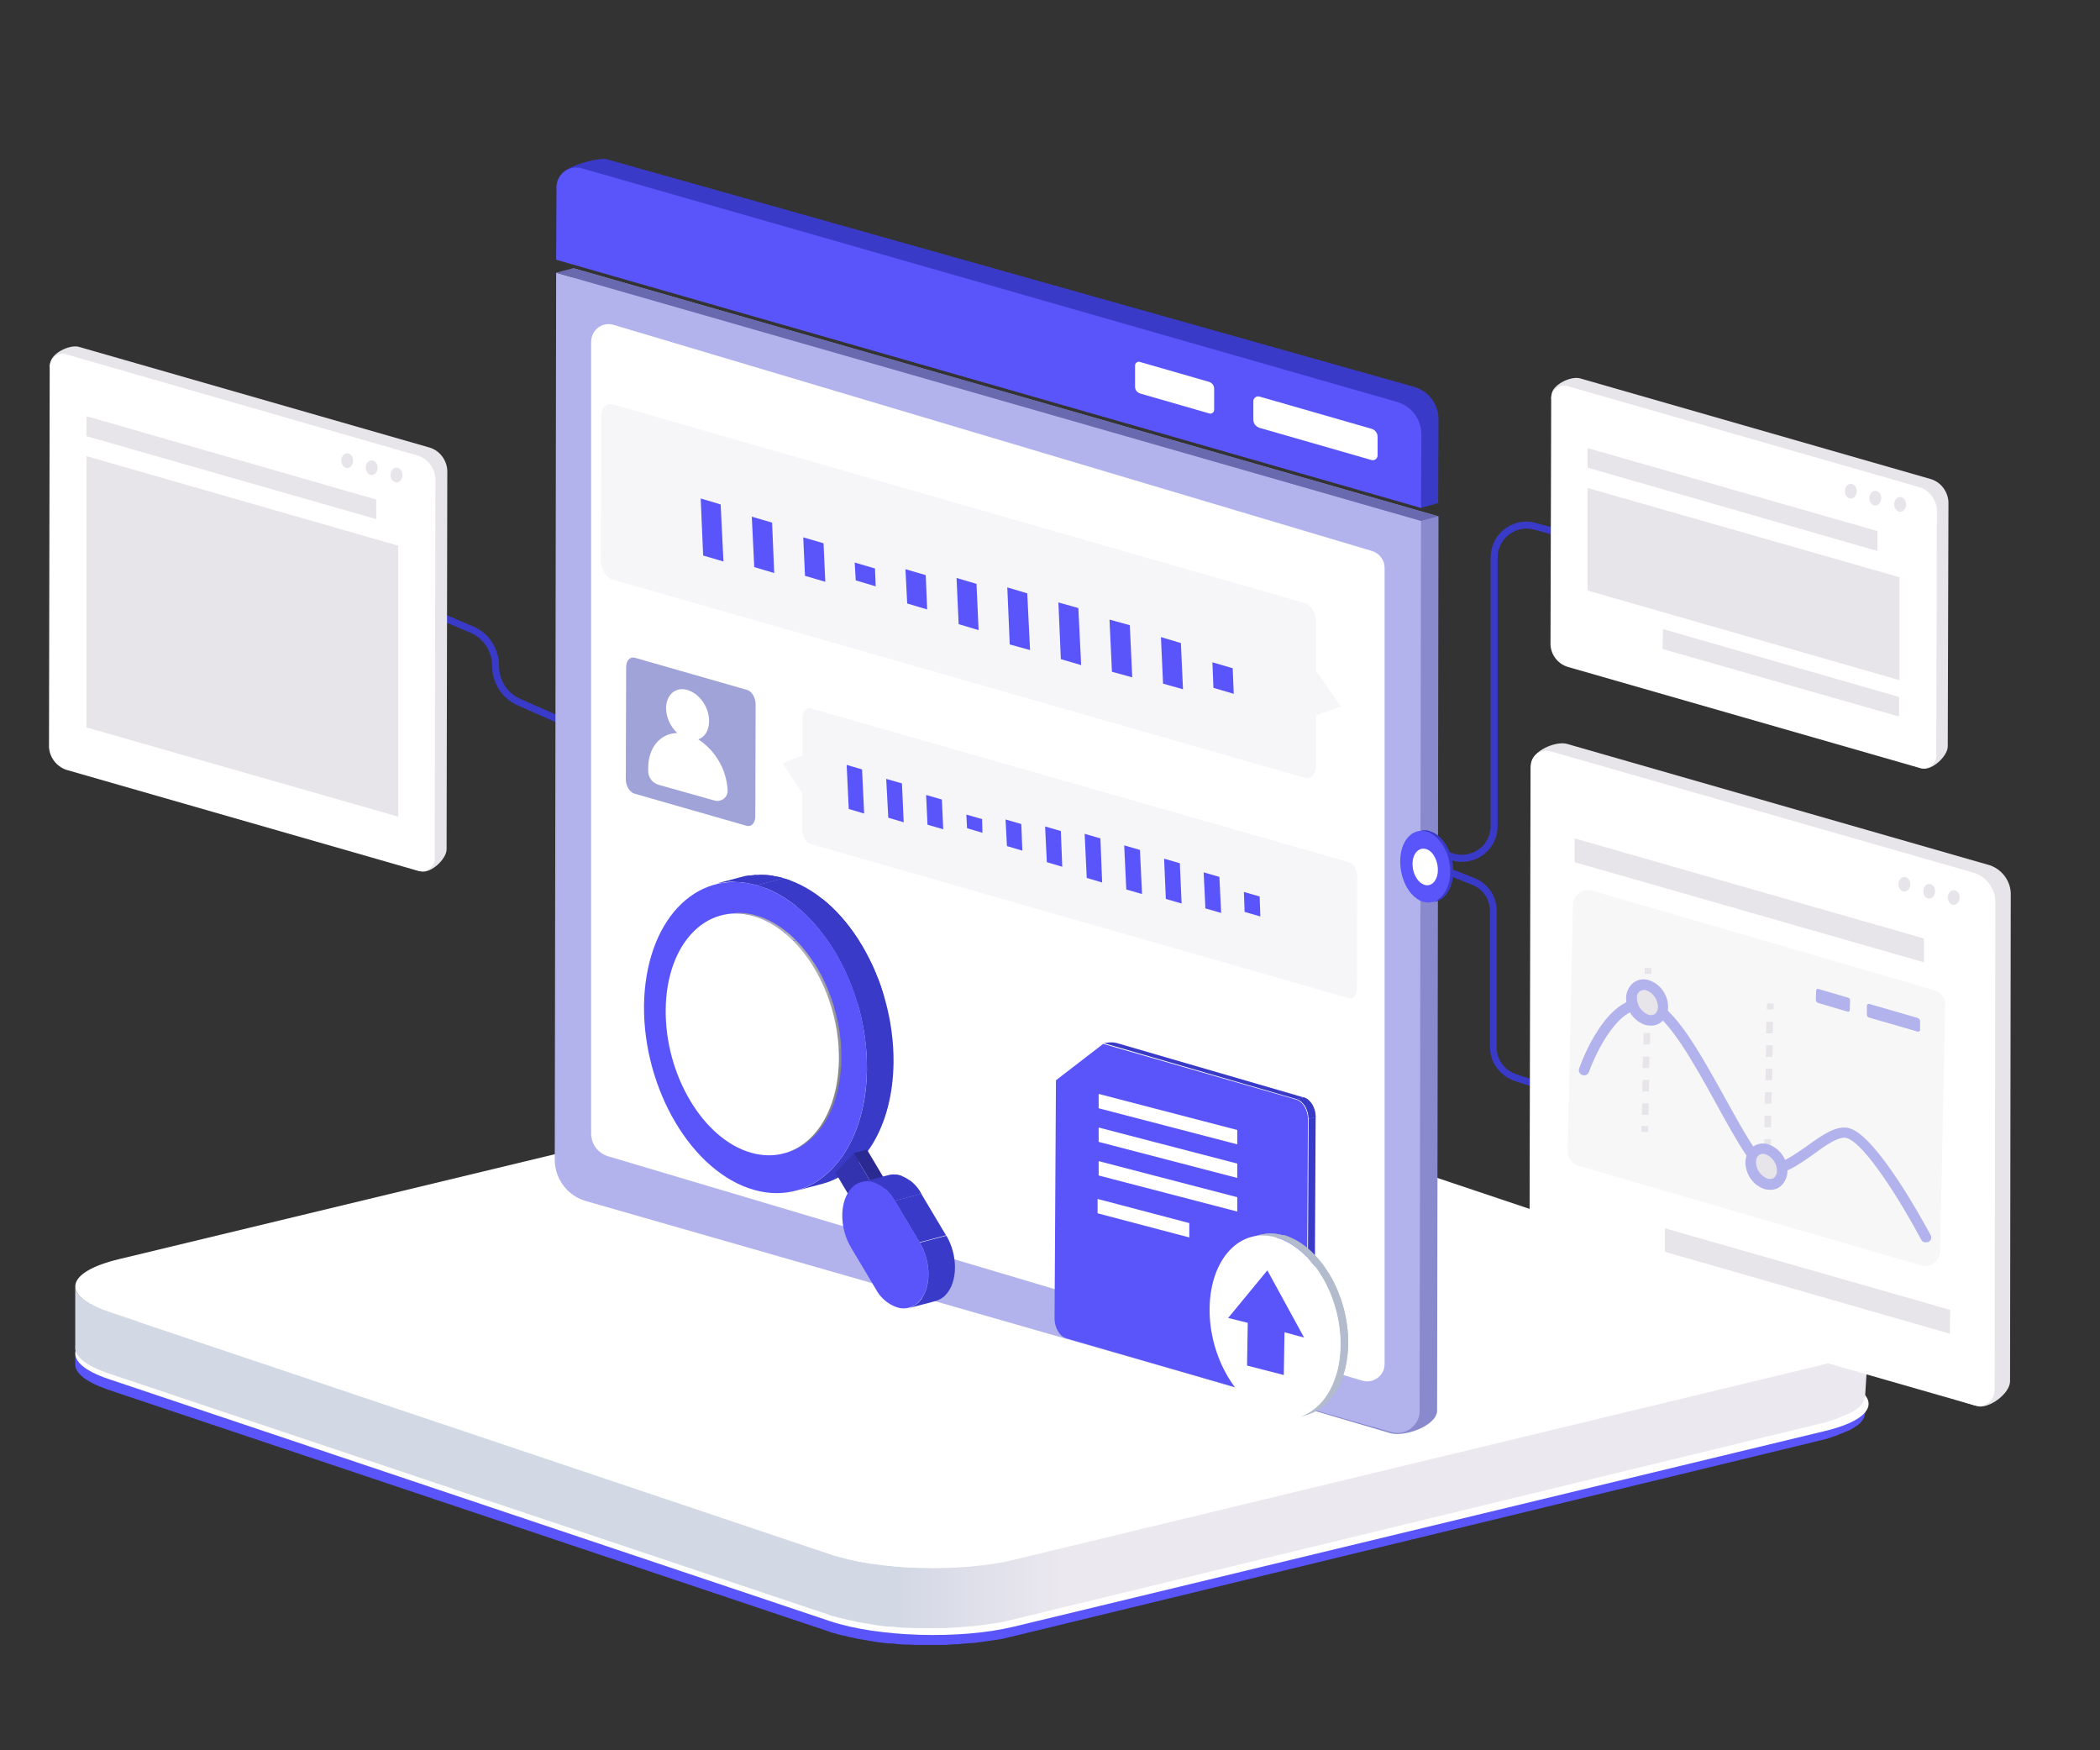 <?xml version="1.0" encoding="utf-8"?>
<!-- Generator: Adobe Illustrator 24.0.1, SVG Export Plug-In . SVG Version: 6.00 Build 0)  -->
<svg version="1.1" id="图层_1" xmlns="http://www.w3.org/2000/svg" xmlns:xlink="http://www.w3.org/1999/xlink" x="0px" y="0px"
	 viewBox="0 0 600 500" style="enable-background:new 0 0 600 500;" xml:space="preserve">
<rect x="0" y="0" width="600" height="500" fill="#333333" stroke="none"/>
<style type="text/css">
	.st0{fill:#3A3AC9;}
	.st1{fill:#E7E5EA;}
	.st2{fill:#FFFFFF;}
	.st3{fill:#5A55FA;}
	.st4{fill:url(#SVGID_1_);}
	.st5{fill:#8989CE;}
	.st6{fill:#B2B2ED;}
	.st7{fill:#6969AF;}
	.st8{clip-path:url(#SVGID_3_);}
	.st9{clip-path:url(#SVGID_5_);}
	.st10{fill:#F7F7F7;}
	.st11{fill:#F6F5F7;}
	.st12{fill:#A0A3D8;}
	.st13{clip-path:url(#SVGID_7_);}
	.st14{clip-path:url(#SVGID_9_);}
	.st15{fill:#A8A8A8;}
	.st16{fill:#A3A3A3;}
	.st17{fill:#9E9E9E;}
	.st18{fill:#999999;}
	.st19{clip-path:url(#SVGID_11_);}
	.st20{fill:#858585;}
	.st21{fill:#8A8A8A;}
	.st22{fill:#8F8F8F;}
	.st23{fill:#949494;}
	.st24{fill:#ADADAD;}
	.st25{fill:#B3B3B3;}
	.st26{fill:#1D1D65;}
	.st27{fill:#2A2A92;}
	.st28{fill:#3333B0;}
	.st29{clip-path:url(#SVGID_13_);}
	.st30{clip-path:url(#SVGID_15_);}
	.st31{clip-path:url(#SVGID_17_);}
	.st32{clip-path:url(#SVGID_19_);}
	.st33{fill:#B2BCCC;}
	.st34{clip-path:url(#SVGID_21_);}
	.st35{clip-path:url(#SVGID_23_);}
</style>
<title>【插图】灵活编排</title>
<path class="st0" d="M159,206.4l-11.1-4.9c-4.5-2-7.3-6.4-7.3-11.3c0-4.2-2.5-7.9-6.3-9.5l-10.4-4.4l0.8-1.8l10.4,4.4
	c4.6,1.9,7.5,6.4,7.5,11.4c0,4.1,2.4,7.8,6.2,9.4l11.1,4.9L159,206.4z"/>
<path class="st1" d="M22.3,217.7l97.9,31.2c2.7,0.8,7.4-3.4,7.4-6.3l0.2-108.1c-0.1-3-2.1-5.7-4.9-6.6L22.6,99.1
	c-2.7-0.8-8.2,1.9-8.2,4.8l3,107.1C17.5,214,19.5,216.7,22.3,217.7z"/>
<path class="st2" d="M18.9,219.9l100.3,28.8c1.9,0.7,4.1-0.3,4.8-2.2c0.2-0.5,0.3-1,0.2-1.6l0.2-108.1c-0.1-3-2.1-5.7-4.9-6.6
	L19.2,101.3c-1.9-0.7-4.1,0.3-4.8,2.2c-0.2,0.5-0.3,1-0.2,1.6L14,213.3C14.1,216.3,16.1,218.9,18.9,219.9z"/>
<ellipse class="st1" cx="99.2" cy="131.6" rx="1.7" ry="2.1"/>
<ellipse class="st1" cx="106.2" cy="133.6" rx="1.7" ry="2.1"/>
<ellipse class="st1" cx="113.3" cy="135.7" rx="1.7" ry="2.1"/>
<polygon class="st1" points="24.7,124.6 107.5,148.3 107.5,142.7 24.7,118.9 "/>
<polygon class="st1" points="24.7,207.8 113.8,233.3 113.8,155.9 24.7,130.3 "/>
<path class="st3" d="M533.2,400.7c0,0.1-0.1-0.6-0.1-0.6c-0.1,0.3,0.2-0.1,0,0.1c0,0.1-0.1,0.1-0.1,0.2c-0.3,0.3-0.5,0.6-0.9,0.9
	c-0.1,0.1-0.1,0.1-0.2,0.2c-0.4,0.3-0.7,0.6-1.1,0.8c0,0-0.1,0.1-0.1,0.1c-0.5,0.3-1,0.6-1.5,0.8c-0.2,0.1-0.3,0.1-0.5,0.2
	c-0.5,0.2-1,0.4-1.5,0.6c-0.2,0.1-0.3,0.1-0.5,0.2c-0.7,0.3-1.4,0.5-2.2,0.7c-0.1,0-0.1,0-0.2,0.1c-0.9,0.3-1.8,0.5-2.9,0.8
	l-231.8,55.9c-0.4,0.1-0.9,0.2-1.3,0.3c-0.7,0.2-1.5,0.3-2.2,0.5c-0.4,0.1-0.9,0.2-1.3,0.2c-0.7,0.1-1.4,0.2-2.2,0.3
	c-0.5,0.1-0.9,0.1-1.4,0.2c-0.8,0.1-1.5,0.2-2.3,0.3c-0.5,0-0.9,0.1-1.4,0.1c-0.8,0.1-1.7,0.1-2.6,0.2c-0.4,0-0.8,0.1-1.2,0.1
	c-0.7,0-1.4,0.1-2.1,0.1c-0.5,0-1,0-1.6,0.1c-0.3,0-0.7,0-1,0c-0.8,0-1.6,0-2.4,0c-0.3,0-0.7,0-1,0c-0.8,0-1.6,0-2.4,0
	c-0.3,0-0.5,0-0.8,0c-1,0-2.1-0.1-3.1-0.1c-0.2,0-0.4,0-0.6,0c-0.9-0.1-1.8-0.1-2.6-0.2c-0.2,0-0.5,0-0.7-0.1c-1-0.1-2-0.2-3-0.3
	c-0.2,0-0.4,0-0.6-0.1c-0.8-0.1-1.7-0.2-2.5-0.3c-0.2,0-0.5-0.1-0.7-0.1c-1-0.1-1.9-0.3-2.9-0.5c-0.1,0-0.3-0.1-0.4-0.1
	c-0.8-0.1-1.5-0.3-2.3-0.5c-0.4-0.1-0.7-0.2-1.1-0.3c-0.5-0.1-1-0.3-1.5-0.4c-0.6-0.2-1.1-0.3-1.7-0.5s-1.1-0.3-1.6-0.5L30.9,390.9
	c-6.4-2.1-9.5-4.7-9.4-7.3v6.1c-0.1,2.5,3,5.1,9.4,7.3L236.6,466c0.3,0.1,0.5,0.2,0.8,0.3c0.3,0.1,0.6,0.2,0.8,0.2
	c0.6,0.2,1.1,0.3,1.7,0.5c0.2,0,0.3,0.1,0.5,0.1c0.3,0.1,0.7,0.2,1,0.2c0.4,0.1,0.7,0.2,1.1,0.3c0.2,0,0.3,0.1,0.5,0.1
	c0.6,0.1,1.2,0.2,1.8,0.4c0.2,0,0.3,0.1,0.5,0.1l0.1,0c0.8,0.1,1.5,0.3,2.3,0.4c0.2,0,0.3,0,0.5,0.1c0.2,0,0.5,0.1,0.7,0.1
	c0.4,0.1,0.7,0.1,1.1,0.2c0.5,0.1,0.9,0.1,1.4,0.2c0.2,0,0.4,0,0.6,0.1c0.1,0,0.2,0,0.3,0c0.8,0.1,1.5,0.2,2.3,0.2
	c0.2,0,0.3,0,0.5,0c0.2,0,0.5,0,0.7,0.1c0.4,0,0.8,0.1,1.1,0.1c0.5,0,1,0.1,1.5,0.1c0.2,0,0.4,0,0.6,0c0.1,0,0.2,0,0.3,0
	c0.8,0,1.6,0.1,2.4,0.1c0.1,0,0.3,0,0.4,0c0.3,0,0.5,0,0.8,0c0.4,0,0.9,0,1.3,0c0.4,0,0.7,0,1.1,0c0.3,0,0.7,0,1,0
	c0.2,0,0.4,0,0.6,0c0.6,0,1.2,0,1.8,0c0.3,0,0.7,0,1,0h0.2c0.4,0,0.9,0,1.3-0.1c0.7,0,1.4-0.1,2.1-0.1c0.1,0,0.2,0,0.3,0
	c0.3,0,0.6,0,0.9-0.1c0.9-0.1,1.7-0.1,2.6-0.2c0.5,0,0.9-0.1,1.4-0.1c0.8-0.1,1.5-0.2,2.3-0.3c0.5-0.1,0.9-0.1,1.4-0.2
	c0.7-0.1,1.5-0.2,2.2-0.3c0.4-0.1,0.9-0.1,1.3-0.2c0.8-0.1,1.5-0.3,2.2-0.5c0.3-0.1,0.6-0.1,0.8-0.2c0.2,0,0.3-0.1,0.5-0.1
	l231.2-56.1c1-0.2,2-0.5,2.8-0.8l0,0c0.1,0,0.1,0,0.2-0.1c0.7-0.2,1.4-0.4,2-0.7c0.1,0,0.1-0.1,0.2-0.1c0.2-0.1,0.3-0.1,0.5-0.2
	c0.3-0.1,0.7-0.3,1-0.4c0.2-0.1,0.3-0.2,0.5-0.2c0.2-0.1,0.3-0.1,0.5-0.2c0.1-0.1,0.3-0.1,0.4-0.2c0.4-0.2,0.8-0.4,1.1-0.6
	c0,0,0,0,0,0c0,0,0.1-0.1,0.1-0.1c0.3-0.2,0.5-0.3,0.8-0.5c0.1-0.1,0.3-0.2,0.4-0.3c0.1-0.1,0.2-0.1,0.2-0.2c0.1,0,0.1-0.1,0.2-0.1
	c0.2-0.2,0.4-0.4,0.6-0.7c0,0,0.1-0.1,0.1-0.1c0-0.1,0.1-0.1,0.1-0.2c0.1-0.1,0.2-0.2,0.3-0.4c0.1-0.1,0.1-0.3,0.2-0.5
	c0-0.1,0.1-0.1,0.1-0.2c0,0,0-0.1,0-0.1c0.1-0.2,0.1-0.5,0.2-0.8c0-0.1,0-0.1,0-0.2l0.6-2.4C533.3,401.8,533.3,400.3,533.2,400.7z"
	/>
<path class="st2" d="M265.8,323c15.3-3.7,38.8-3,52.5,1.6l206.2,69.2c13.6,4.6,12.3,11.3-3.1,15l-231.8,55.9
	c-15.3,3.7-38.8,3-52.5-1.6L30.9,393.9c-13.6-4.6-12.3-11.3,3.1-15L265.8,323z"/>
<linearGradient id="SVGID_1_" gradientUnits="userSpaceOnUse" x1="21.511" y1="85.742" x2="533.854" y2="85.742" gradientTransform="matrix(1 0 0 -1 0 502)">
	<stop  offset="0.458" style="stop-color:#D3D8E5"/>
	<stop  offset="0.55" style="stop-color:#EBE8EF"/>
</linearGradient>
<path class="st4" d="M533.6,382.9c0,0.1-0.1,0.1-0.1,0.2c-0.1,0.3-0.3,0.6-0.5,0.8c0,0.1-0.1,0.1-0.1,0.2c-0.3,0.3-0.5,0.6-0.9,0.9
	c-0.1,0.1-0.1,0.1-0.2,0.2c-0.4,0.3-0.7,0.6-1.1,0.8c0,0-0.1,0.1-0.1,0.1c-0.5,0.3-1,0.6-1.5,0.8c-0.2,0.1-0.3,0.1-0.5,0.2
	c-0.5,0.2-1,0.4-1.5,0.6c-0.2,0.1-0.3,0.1-0.5,0.2c-0.7,0.3-1.4,0.5-2.2,0.7c-0.1,0-0.1,0-0.2,0.1c-0.9,0.3-1.8,0.5-2.9,0.8
	l-231.8,55.9c-0.4,0.1-0.9,0.2-1.3,0.3c-0.7,0.2-1.5,0.3-2.2,0.5c-0.4,0.1-0.9,0.2-1.3,0.2c-0.7,0.1-1.4,0.2-2.2,0.3
	c-0.5,0.1-0.9,0.1-1.4,0.2c-0.8,0.1-1.5,0.2-2.3,0.3c-0.5,0-0.9,0.1-1.4,0.1c-0.8,0.1-1.7,0.1-2.6,0.2c-0.4,0-0.8,0.1-1.2,0.1
	c-0.7,0-1.4,0.1-2.1,0.1c-0.5,0-1,0-1.6,0.1c-0.3,0-0.7,0-1,0c-0.8,0-1.6,0-2.4,0c-0.3,0-0.7,0-1,0c-0.8,0-1.6,0-2.4,0
	c-0.3,0-0.5,0-0.8,0c-1,0-2.1-0.1-3.1-0.1c-0.2,0-0.4,0-0.6,0c-0.9-0.1-1.8-0.1-2.6-0.2c-0.2,0-0.5,0-0.7-0.1c-1-0.1-2-0.2-3-0.3
	c-0.2,0-0.4,0-0.6-0.1c-0.8-0.1-1.7-0.2-2.5-0.3c-0.2,0-0.5-0.1-0.7-0.1c-1-0.1-1.9-0.3-2.9-0.5c-0.1,0-0.3-0.1-0.4-0.1
	c-0.8-0.2-1.5-0.3-2.3-0.5c-0.4-0.1-0.7-0.2-1.1-0.3c-0.5-0.1-1-0.3-1.5-0.4c-0.6-0.2-1.1-0.3-1.7-0.5s-1.1-0.3-1.6-0.5L30.9,374.6
	c-6.4-2.1-9.5-4.7-9.4-7.3V385c-0.1,2.5,3,5.1,9.4,7.3l205.7,68.9c0.3,0.1,0.5,0.2,0.8,0.3c0.3,0.1,0.6,0.2,0.8,0.2
	c0.6,0.2,1.1,0.3,1.7,0.5c0.2,0,0.3,0.1,0.5,0.1c0.3,0.1,0.7,0.2,1,0.2c0.4,0.1,0.7,0.2,1.1,0.3c0.2,0,0.3,0.1,0.5,0.1
	c0.6,0.1,1.2,0.2,1.8,0.4c0.2,0,0.3,0.1,0.5,0.1l0.1,0c0.8,0.1,1.5,0.3,2.3,0.4c0.2,0,0.3,0,0.5,0.1c0.2,0,0.5,0.1,0.7,0.1
	c0.4,0.1,0.7,0.1,1.1,0.2c0.5,0.1,0.9,0.1,1.4,0.2c0.2,0,0.4,0,0.6,0.1c0.1,0,0.2,0,0.3,0c0.8,0.1,1.5,0.2,2.3,0.2
	c0.2,0,0.3,0,0.5,0c0.2,0,0.5,0,0.7,0.1c0.4,0,0.8,0.1,1.1,0.1c0.5,0,1,0.1,1.5,0.1c0.2,0,0.4,0,0.6,0c0.1,0,0.2,0,0.3,0
	c0.8,0,1.6,0.1,2.4,0.1c0.1,0,0.3,0,0.4,0c0.3,0,0.5,0,0.8,0c0.4,0,0.9,0,1.3,0c0.4,0,0.7,0,1.1,0c0.3,0,0.7,0,1,0
	c0.2,0,0.4,0,0.6,0c0.6,0,1.2,0,1.8,0c0.3,0,0.7,0,1,0h0.2c0.4,0,0.9,0,1.3-0.1c0.7,0,1.4-0.1,2.1-0.1c0.1,0,0.2,0,0.3,0
	c0.3,0,0.6,0,0.9-0.1c0.9-0.1,1.7-0.1,2.6-0.2c0.5,0,0.9-0.1,1.4-0.1c0.8-0.1,1.5-0.2,2.3-0.3c0.5-0.1,0.9-0.1,1.4-0.2
	c0.7-0.1,1.5-0.2,2.2-0.3c0.4-0.1,0.9-0.1,1.3-0.2c0.8-0.1,1.5-0.3,2.2-0.5c0.3-0.1,0.6-0.1,0.8-0.2c0.2,0,0.3-0.1,0.5-0.1
	l231.2-56.1c1-0.2,2-0.5,2.8-0.8l0,0c0.1,0,0.1,0,0.2-0.1c0.7-0.2,1.4-0.4,2-0.7c0.1,0,0.1-0.1,0.2-0.1c0.2-0.1,0.3-0.1,0.5-0.2
	c0.3-0.1,0.7-0.3,1-0.4c0.2-0.1,0.3-0.2,0.5-0.2c0.2-0.1,0.3-0.1,0.5-0.2c0.1-0.1,0.3-0.1,0.4-0.2c0.4-0.2,0.8-0.4,1.1-0.6
	c0,0,0,0,0,0c0,0,0.1-0.1,0.1-0.1c0.3-0.2,0.5-0.3,0.8-0.5c0.1-0.1,0.3-0.2,0.4-0.3c0.1-0.1,0.2-0.1,0.2-0.2c0.1,0,0.1-0.1,0.2-0.1
	c0.2-0.2,0.4-0.4,0.6-0.7c0,0,0.1-0.1,0.1-0.1c0-0.1,0.1-0.1,0.1-0.2c0.1-0.1,0.2-0.2,0.3-0.4c0.1-0.1,0.1-0.3,0.2-0.5
	c0-0.1,0.1-0.1,0.1-0.2c0,0,0-0.1,0-0.1c0.1-0.2,0.1-0.5,0.2-0.8c0-0.1,0-0.1,0-0.2l1.1-17.1C533.8,382.2,533.8,382.6,533.6,382.9z"
	/>
<path class="st2" d="M265.8,303.9c15.3-3.7,38.8-3,52.5,1.6l206.2,69.2c13.6,4.6,12.3,11.3-3.1,15l-231.8,55.9
	c-15.3,3.7-38.8,3-52.5-1.6L30.9,374.7c-13.6-4.6-12.3-11.3,3.1-15L265.8,303.9z"/>
<path class="st5" d="M172.3,343.1l224.9,66.3c4.1,1.2,13.3-2.1,13.4-6.4l0.4-255.5L163.8,76.6l-0.4,254.7
	C163.4,336.7,167,341.6,172.3,343.1z"/>
<path class="st6" d="M167.4,343.1l230.1,66c3.4,1,6.9-1,7.9-4.4c0.2-0.6,0.2-1.1,0.2-1.7l0.4-254.2L158.9,77.9l-0.4,253.4
	C158.5,336.7,162.1,341.6,167.4,343.1z"/>
<path class="st0" d="M163.8,70L406,145.1l4.9-1.4l0.1-23.9c0-4.3-2.8-8.1-7-9.3L173.4,45.5c-1.6-0.5-6.8,0.8-9.6,2
	c-3.6,1.5-4.1,3.4-4.8,5.5L163.8,70z"/>
<path class="st3" d="M158.9,74.2L406,145.1l0.1-21c0-4.3-2.8-8.1-7-9.3L166.3,48.1c-3.1-0.9-6.3,0.9-7.1,3.9c-0.1,0.5-0.2,1-0.2,1.6
	L158.9,74.2z"/>
<path class="st2" d="M359.8,122.2l32,9.2c0.7,0.2,1.4-0.1,1.7-0.8c0.1-0.2,0.1-0.4,0.1-0.6l0-5.2c0-1.1-0.7-2-1.7-2.3l-32-9.2
	c-0.7-0.2-1.4,0.1-1.7,0.8c-0.1,0.2-0.1,0.4-0.1,0.6l0,5.2C358.1,120.9,358.7,121.8,359.8,122.2z"/>
<path class="st2" d="M325.7,112.4l19.8,5.7c0.5,0.2,1.1-0.1,1.3-0.6c0.1-0.1,0.1-0.3,0.1-0.5l0-6c0-0.9-0.6-1.6-1.4-1.9l-19.8-5.7
	c-0.5-0.2-1.1,0.1-1.3,0.6c-0.1,0.1-0.1,0.3-0.1,0.5l0,6C324.3,111.4,324.9,112.1,325.7,112.4z"/>
<polygon class="st7" points="158.9,77.9 163.8,76.6 410.9,147.5 406,148.8 "/>
<path class="st0" d="M417.7,246.2c-1.2,0-2.4-0.2-3.5-0.6l-2.2-0.8l0.7-1.9l2.2,0.8c4.3,1.5,9-0.7,10.5-4.9c0.3-0.9,0.5-1.8,0.5-2.8
	v-76.8c0-5.6,4.6-10.2,10.2-10.2c0.9,0,1.8,0.1,2.7,0.4l7.4,2l-0.5,1.9l-7.4-2c-4.4-1.2-8.9,1.4-10.1,5.8c-0.2,0.7-0.3,1.4-0.3,2.1
	V236C427.9,241.6,423.4,246.2,417.7,246.2L417.7,246.2z"/>
<path class="st0" d="M448.4,313.9l-15.6-5.1c-4.2-1.4-7.1-5.3-7.1-9.7v-38.8c0-3.4-2-6.4-5.2-7.6l-10.7-4.2l0.7-1.9l10.7,4.2
	c3.9,1.5,6.5,5.3,6.4,9.5v38.8c0,3.6,2.3,6.7,5.7,7.8L449,312L448.4,313.9z"/>
<path class="st2" d="M173.7,330.3l215.5,64.1c2.6,0.8,5.4-0.7,6.2-3.3c0.1-0.5,0.2-0.9,0.2-1.4l0-227.5c0-2.2-1.4-4.1-3.6-4.8
	L175.3,92.8c-2.6-0.8-5.4,0.7-6.2,3.4c-0.1,0.5-0.2,0.9-0.2,1.4l0,226.2C168.9,326.8,170.8,329.4,173.7,330.3z"/>
<path class="st2" d="M197.4,146.2l6,1.7l2.2,3c0.6,0.8,0.2,1.7-0.7,1.5l-9.1-2.6c-0.8-0.2-1.2-1.4-0.6-1.9L197.4,146.2z"/>
<path class="st2" d="M181.1,123.2l1.2,0.3l0,8.7l-1.2-0.3c-0.5-0.2-0.9-0.7-0.9-1.2l0-6.8c0-0.4,0.2-0.7,0.6-0.7
	C180.9,123.1,181,123.1,181.1,123.2z"/>
<path class="st2" d="M217.6,133.6l1.2,0.3c0.5,0.2,0.9,0.7,0.9,1.2l0,6.8c0,0.4-0.2,0.7-0.6,0.7c-0.1,0-0.2,0-0.3,0l-1.2-0.3
	L217.6,133.6z"/>
<path class="st2" d="M195.4,128.4c1,0.3,1.6,1.2,1.7,2.2v1.3c0.1,0.7-0.5,1.3-1.1,1.4c-0.2,0-0.4,0-0.5-0.1c-1-0.3-1.6-1.2-1.7-2.2
	v-1.3c-0.1-0.7,0.4-1.3,1.1-1.4C195,128.3,195.2,128.4,195.4,128.4z"/>
<path class="st2" d="M204.1,130.9c1,0.3,1.6,1.2,1.7,2.2v1.3c0.1,0.7-0.5,1.3-1.1,1.4c-0.2,0-0.4,0-0.5-0.1c-1-0.3-1.6-1.2-1.7-2.2
	v-1.3c-0.1-0.7,0.5-1.3,1.1-1.4C203.7,130.8,203.9,130.9,204.1,130.9z"/>
<polygon class="st2" points="259.8,158.9 351,185.3 351.1,177.9 259.8,151.5 "/>
<polygon class="st2" points="259.7,188.7 359.2,217.4 359.2,210 259.7,181.3 "/>
<polygon class="st2" points="287.8,226.5 359.1,247.2 359.1,239.8 287.8,219.2 "/>
<path class="st1" d="M451.2,188.3l97.9,31.2c2.7,0.8,7.4-3.4,7.4-6.3l0.2-69.7c-0.1-3-2.1-5.7-4.9-6.6l-100.3-28.8
	c-2.7-0.8-8.2,1.9-8.2,4.8l3,68.7C446.4,184.7,448.4,187.3,451.2,188.3z"/>
<path class="st2" d="M447.9,190.5l100.3,28.8c1.9,0.7,4.1-0.3,4.8-2.2c0.2-0.5,0.3-1,0.2-1.6l0.2-69.7c-0.1-3-2.1-5.7-4.9-6.6
	l-100.3-28.8c-1.9-0.7-4.1,0.3-4.8,2.2c-0.2,0.5-0.3,1-0.2,1.6l-0.2,69.7C443,186.9,445,189.6,447.9,190.5z"/>
<polygon class="st1" points="453.6,133.6 536.4,157.4 536.4,151.7 453.6,128 "/>
<polygon class="st1" points="453.6,168.7 542.7,194.3 542.7,164.9 453.6,139.4 "/>
<polygon class="st1" points="475,185.4 542.6,204.7 542.6,199.1 475.1,179.7 "/>
<ellipse class="st1" cx="528.8" cy="140.3" rx="1.7" ry="2.1"/>
<ellipse class="st1" cx="535.8" cy="142.3" rx="1.7" ry="2.1"/>
<ellipse class="st1" cx="542.9" cy="144.1" rx="1.7" ry="2.1"/>
<g>
	<g>
		<path class="st0" d="M406.2,237.3l-0.9,0.2c0.9-0.2,1.8-0.1,2.7,0.3l0.9-0.2C408,237.2,407.1,237.1,406.2,237.3z"/>
		<g>
			<defs>
				<path id="SVGID_2_" d="M406.2,237.3l-0.9,0.2c0.9-0.2,1.8-0.1,2.7,0.3l0.9-0.2C408,237.2,407.1,237.1,406.2,237.3z"/>
			</defs>
			<clipPath id="SVGID_3_">
				<use xlink:href="#SVGID_2_"  style="overflow:visible;"/>
			</clipPath>
			<g class="st8">
				<g>
					<path class="st0" d="M408,237.7l0.9-0.2c-0.2-0.1-0.4-0.1-0.6-0.2l-0.9,0.2C407.6,237.6,407.8,237.7,408,237.7"/>
					<path class="st0" d="M407.4,237.5l0.9-0.2c-0.3-0.1-0.6-0.1-0.9-0.1l-0.9,0.2C406.8,237.4,407.1,237.5,407.4,237.5"/>
					<path class="st0" d="M406.5,237.4l0.9-0.2c-0.3,0-0.5,0-0.8,0l-0.9,0.2C406,237.4,406.3,237.4,406.5,237.4"/>
					<path class="st0" d="M405.7,237.4l0.9-0.2c-0.1,0-0.3,0-0.4,0.1l-0.9,0.2C405.5,237.4,405.6,237.4,405.7,237.4"/>
				</g>
			</g>
		</g>
	</g>
	<g>
		<path class="st0" d="M409,257.8l0.9-0.2c2.7-0.5,4.9-3.4,5.2-7.5c0.5-5.5-2.3-11.1-6.2-12.5l-0.9,0.2c3.9,1.5,6.7,7.1,6.2,12.5
			C413.9,254.4,411.7,257.3,409,257.8z"/>
		<g>
			<defs>
				<path id="SVGID_4_" d="M409,257.8l0.9-0.2c2.7-0.5,4.9-3.4,5.2-7.5c0.5-5.5-2.3-11.1-6.2-12.5l-0.9,0.2
					c3.9,1.5,6.7,7.1,6.2,12.5C413.9,254.4,411.7,257.3,409,257.8z"/>
			</defs>
			<clipPath id="SVGID_5_">
				<use xlink:href="#SVGID_4_"  style="overflow:visible;"/>
			</clipPath>
			<g class="st9">
				<g>
					<path class="st0" d="M409,257.8l0.9-0.2c2.6-0.5,4.6-3,5.2-6.8l-0.9,0.2C413.6,254.8,411.6,257.4,409,257.8"/>
					<path class="st0" d="M414.2,251l0.9-0.2c0-0.2,0.1-0.5,0.1-0.7c0-0.3,0-0.5,0-0.8l-0.9,0.2c0,0.3,0,0.5,0,0.8
						C414.2,250.5,414.2,250.8,414.2,251"/>
					<path class="st0" d="M414.3,249.5l0.9-0.2c0-0.4,0-0.8,0-1.3l-0.9,0.2C414.3,248.6,414.3,249.1,414.3,249.5"/>
					<path class="st0" d="M414.3,248.2l0.9-0.2c0-0.4-0.1-0.8-0.1-1.2l-0.9,0.2C414.2,247.4,414.3,247.8,414.3,248.2"/>
					<path class="st0" d="M414.2,247.1l0.9-0.2c-0.1-0.4-0.1-0.8-0.2-1.1l-0.9,0.2C414.1,246.3,414.1,246.7,414.2,247.1"/>
					<path class="st0" d="M414,245.9l0.9-0.2c-0.1-0.4-0.2-0.8-0.3-1.1l-0.9,0.2C413.8,245.2,413.9,245.6,414,245.9"/>
					<path class="st0" d="M413.7,244.8l0.9-0.2c-0.1-0.4-0.3-0.8-0.4-1.2l-0.9,0.2C413.4,244,413.6,244.4,413.7,244.8"/>
					<path class="st0" d="M413.3,243.6l0.9-0.2c-0.2-0.5-0.4-0.9-0.6-1.4l-0.9,0.2C412.9,242.7,413.1,243.1,413.3,243.6"/>
					<path class="st0" d="M412.6,242.2l0.9-0.2c-0.4-0.8-0.9-1.5-1.5-2.2l-0.9,0.2C411.7,240.7,412.2,241.5,412.6,242.2"/>
					<path class="st0" d="M411.2,240l0.9-0.2c-0.2-0.3-0.5-0.5-0.7-0.8l-0.9,0.2C410.7,239.5,411,239.8,411.2,240"/>
					<path class="st0" d="M410.5,239.3l0.9-0.2c-0.6-0.6-1.2-1-2-1.4l-0.9,0.2C409.2,238.3,409.9,238.7,410.5,239.3"/>
					<path class="st0" d="M408.5,237.9l0.9-0.2c-0.2-0.1-0.3-0.1-0.5-0.2l-0.9,0.2C408.2,237.8,408.3,237.9,408.5,237.9"/>
				</g>
			</g>
		</g>
	</g>
	<path class="st3" d="M408,237.7c-3.9-1.5-7.5,1.8-7.9,7.3s2.3,11.1,6.2,12.5s7.5-1.8,8-7.3S411.9,239.2,408,237.7z"/>
	<path class="st2" d="M407.6,242.6c-2-0.7-3.8,0.9-4,3.7s1.2,5.6,3.2,6.4s3.8-0.9,4-3.7S409.6,243.3,407.6,242.6z"/>
</g>
<path class="st1" d="M447.5,364.5l117.4,37.2c3.3,0.9,9.4-3.6,9.4-7.1l0.2-139.4c-0.1-3.6-2.5-6.8-5.9-8l-120.9-34.7
	c-3.3-0.9-10.1,2.1-10.1,5.6l3.9,138.4C441.7,360.1,444,363.3,447.5,364.5z"/>
<path class="st2" d="M443,366.7l120.9,34.7c3.3,0.9,6-1.1,6-4.6l0.2-139.4c-0.1-3.6-2.5-6.8-5.9-8l-120.9-34.7c-3.3-0.9-6,1.1-6,4.6
	L437,358.7C437.1,362.4,439.5,365.5,443,366.7z"/>
<polygon class="st1" points="449.9,246.3 549.7,274.9 549.7,268.1 449.9,239.5 "/>
<polygon class="st1" points="475.7,357.6 557.1,381 557.2,374.2 475.7,350.9 "/>
<ellipse class="st1" cx="544.1" cy="252.6" rx="1.7" ry="2.1"/>
<ellipse class="st1" cx="551.2" cy="254.6" rx="1.7" ry="2.1"/>
<ellipse class="st1" cx="558.2" cy="256.4" rx="1.7" ry="2.1"/>
<path class="st10" d="M450.9,333l98,28.5c2.4,0.6,4.7-0.8,5.3-3.2c0.1-0.4,0.1-0.7,0.1-1.1l1.5-70.1c0.1-1.9-1.2-3.7-3-4.2l-98-28.5
	c-2.4-0.6-4.7,0.8-5.3,3.2c-0.1,0.4-0.1,0.7-0.1,1.1l-1.5,70.1C447.8,330.7,449.1,332.4,450.9,333z"/>
<path class="st6" d="M550.2,354.9c-0.6,0-1.1-0.3-1.3-0.8c-5.8-10.9-16.2-27.6-21.3-29c-2.2-0.6-5.9,2-9.4,4.6
	c-4.7,3.3-9.5,6.7-13.8,5.5c-3.5-1-7.4-7.8-14-19.8c-6.2-11.3-14-25.3-19.6-26.9c-8-2.2-14.8,12.1-16.8,17.7
	c-0.3,0.8-1.1,1.2-1.9,0.9c-0.8-0.3-1.2-1.1-0.9-1.9c0.3-0.9,8.1-23,20.4-19.6c6.8,1.9,14.2,15.3,21.4,28.3
	c4.6,8.3,9.7,17.6,12.2,18.4c2.9,0.9,7.3-2.3,11.2-5c4.3-3.1,8.4-6,12-5c8,2.3,21.6,27.6,23.2,30.5c0.4,0.7,0.1,1.6-0.6,2
	C550.7,354.8,550.5,354.9,550.2,354.9L550.2,354.9z"/>
<path class="st6" d="M534.1,290.7l13.8,4c0.3,0.1,0.6-0.1,0.7-0.4c0-0.1,0-0.2,0-0.2l0-2.3c0-0.5-0.3-0.9-0.7-1l-13.8-4
	c-0.3-0.1-0.6,0.1-0.7,0.4c0,0.1,0,0.2,0,0.2l0,2.3C533.3,290.1,533.6,290.6,534.1,290.7z"/>
<path class="st6" d="M519.4,286.5l8.5,2.5c0.2,0.1,0.5-0.1,0.6-0.3c0-0.1,0-0.1,0-0.2l0.1-2.7c0-0.4-0.2-0.7-0.6-0.8l-8.5-2.5
	c-0.2-0.1-0.5,0.1-0.6,0.3c0,0.1,0,0.1,0,0.2l-0.1,2.7C518.8,286,519,286.3,519.4,286.5z"/>
<rect x="504" y="331.9" transform="matrix(2.006997e-02 -1 1 2.006997e-02 161.892 830.837)" class="st1" width="1.7" height="1.9"/>
<path class="st1" d="M505.9,328.7l-1.9,0l0.1-3.3l1.9,0L505.9,328.7z M506,322l-1.9,0l0.1-3.3l1.9,0L506,322z M506.1,315.3l-1.9,0
	l0.1-3.3l1.9,0L506.1,315.3z M506.3,308.6l-1.9,0l0.1-3.3l1.9,0L506.3,308.6z M506.4,301.9l-1.9,0l0.1-3.3l1.9,0L506.4,301.9z
	 M506.5,295.2l-1.9,0l0.1-3.3l1.9,0L506.5,295.2z"/>
<rect x="504.9" y="286.7" transform="matrix(2.108202e-02 -1 1 2.108202e-02 207.476 787.203)" class="st1" width="1.7" height="1.9"/>
<rect x="469.1" y="321.7" transform="matrix(2.006997e-02 -1 1 2.006997e-02 137.855 785.992)" class="st1" width="1.7" height="1.9"/>
<path class="st1" d="M471,318.5l-1.9,0l0.1-3.3l1.9,0L471,318.5z M471.1,311.8l-1.9,0l0.1-3.3l1.9,0L471.1,311.8z M471.2,305.1
	l-1.9,0l0.1-3.3l1.9,0L471.2,305.1z M471.4,298.4l-1.9,0l0.1-3.3l1.9,0L471.4,298.4z M471.5,291.7l-1.9,0l0.1-3.3l1.9,0L471.5,291.7
	z M471.6,285l-1.9,0l0.1-3.3l1.9,0L471.6,285z"/>
<rect x="470" y="276.5" transform="matrix(2.108202e-02 -1 1 2.108202e-02 183.474 742.37)" class="st1" width="1.7" height="1.9"/>
<ellipse transform="matrix(0.861 -0.509 0.509 0.861 -80.25 279.731)" class="st1" cx="470.6" cy="286.4" rx="4.1" ry="5.4"/>
<g>
	<path class="st11" d="M231.8,202.4c-1.4-0.4-2.5,0.8-2.5,2.7l0,10.7l-5.7,2.2l5.6,8.6l0,10.4c0,1.9,1.1,3.7,2.4,4.1l153.6,44
		c1.4,0.4,2.5-0.8,2.5-2.7l0.1-32c0-1.9-1.1-3.7-2.4-4.1L231.8,202.4z"/>
	<path class="st12" d="M181.4,187.9c-1.4-0.4-2.5,0.8-2.5,2.7l-0.1,32c0,1.9,1.1,3.7,2.4,4.1l32.1,9.2c1.4,0.4,2.5-0.8,2.5-2.7
		l0.1-32c0-1.9-1.1-3.7-2.4-4.1L181.4,187.9z"/>
	<polygon class="st3" points="355.6,260.5 360.1,261.8 359.9,256.1 355.4,254.8 	"/>
	<polygon class="st3" points="344.4,259.5 348.9,260.8 348.4,250.5 343.9,249.2 	"/>
	<polygon class="st3" points="333.1,256.8 337.6,258.1 337.1,246.6 332.6,245.3 	"/>
	<polygon class="st3" points="321.8,254.1 326.3,255.4 325.7,242.8 321.2,241.5 	"/>
	<polygon class="st3" points="310.5,250.8 314.9,252.1 314.4,239.5 309.9,238.2 	"/>
	<polygon class="st3" points="299.1,246.3 303.5,247.6 303.1,237.4 298.6,236.1 	"/>
	<polygon class="st3" points="287.7,241.7 292.1,243 291.8,235.4 287.3,234.1 	"/>
	<polygon class="st3" points="276.3,236.6 280.7,237.9 280.6,234 276.1,232.7 	"/>
	<polygon class="st3" points="265,235.6 269.5,236.9 269.1,228.4 264.6,227.1 	"/>
	<polygon class="st3" points="253.8,233.6 258.2,234.9 257.7,223.8 253.2,222.5 	"/>
	<polygon class="st3" points="242.5,231.1 246.9,232.4 246.3,219.8 241.9,218.5 	"/>
	<path class="st2" d="M196.4,197.1c3.4,1,6.2,4.9,6.2,8.8c0,2.7-1.2,4.7-3.1,5.3c5,3.3,8.1,8.7,8.4,14.6l0,0c0.1,1.6-1.2,2.9-2.8,3
		c-0.3,0-0.6,0-0.9-0.1l-16-4.5c-1.8-0.5-3-2.1-3-4c0-0.5,0-0.8,0-0.8c0-5.9,3.5-9.9,8.3-10c-1.9-1.8-3.1-4.3-3.2-7
		C190.3,198.5,193,196.1,196.4,197.1z"/>
</g>
<path class="st6" d="M471.7,293c-0.5,0-1.1-0.1-1.6-0.2c-3.3-1.1-5.5-4.2-5.5-7.7l0,0c0-1.7,0.8-3.3,2.1-4.4
	c1.3-0.9,2.9-1.2,4.4-0.7c3.3,1.1,5.5,4.2,5.5,7.7c0,1.7-0.8,3.3-2.1,4.4C473.7,292.7,472.7,293,471.7,293z M467.7,285.1
	c0,2.1,1.3,4,3.3,4.8c0.6,0.2,1.3,0.1,1.8-0.2c0.6-0.5,0.9-1.2,0.9-2c0-2.1-1.3-4-3.3-4.8c-0.6-0.2-1.3-0.1-1.8,0.2
	C467.9,283.6,467.6,284.4,467.7,285.1z"/>
<ellipse transform="matrix(0.861 -0.509 0.509 0.861 -99.363 303.647)" class="st1" cx="504.8" cy="333.3" rx="4.1" ry="5.4"/>
<path class="st6" d="M505.8,339.9c-0.5,0-1.1-0.1-1.6-0.2c-3.3-1.1-5.5-4.2-5.5-7.7c0-1.7,0.8-3.3,2.1-4.4c1.3-0.9,2.9-1.2,4.4-0.7
	c3.3,1.1,5.5,4.2,5.5,7.7c0,1.7-0.8,3.3-2.1,4.4C507.8,339.6,506.8,339.9,505.8,339.9z M503.7,329.6c-0.4,0-0.8,0.1-1.1,0.3
	c-0.6,0.5-0.9,1.2-0.9,2l0,0c0,2.1,1.3,4,3.3,4.8c0.6,0.2,1.3,0.1,1.8-0.2c0.6-0.5,0.9-1.2,0.9-2c0-2.1-1.3-4-3.3-4.8
	C504.2,329.7,504,329.7,503.7,329.6z"/>
<g>
	<g>
		<g>
			<g>
				<path class="st0" d="M216.3,252.9l7.6-2c-0.9-0.3-1.8-0.5-2.7-0.6l-7.6,2C214.5,252.4,215.4,252.6,216.3,252.9"/>
				<path class="st0" d="M213.6,252.2l7.6-2c-1.3-0.2-2.6-0.3-3.9-0.3l-7.6,2C211.1,251.9,212.4,252,213.6,252.2"/>
				<path class="st0" d="M206.3,252.2l7.6-2c-0.6,0.1-1.2,0.2-1.9,0.4l-7.6,2C205,252.4,205.6,252.3,206.3,252.2"/>
			</g>
			<path class="st0" d="M217.3,249.9L217.3,249.9c-0.1,0-0.2,0-0.4,0c-0.4,0-0.7,0-1.1,0c-0.2,0-0.4,0-0.6,0.1c-0.4,0-0.7,0.1-1,0.1
				c-0.1,0-0.2,0-0.4,0l-0.1,0c-0.6,0.1-1.2,0.2-1.8,0.4l-7.6,2c0.7-0.2,1.5-0.3,2.2-0.4c0.3-0.1,0.7-0.1,1-0.1c0.2,0,0.4,0,0.6-0.1
				c0.4,0,0.7,0,1.1,0c2.3,0,4.7,0.3,6.9,0.9l7.6-2C221.7,250.3,219.5,249.9,217.3,249.9z"/>
		</g>
		<g>
			<path class="st0" d="M227.3,340.2l7.6-2c11.8-3.1,20.2-16.4,20.4-34.7c0.2-24-13.8-47.6-31.4-52.6l-7.6,2
				c17.6,5,31.6,28.6,31.4,52.6C247.5,323.8,239,337.1,227.3,340.2z"/>
			<g>
				<defs>
					<path id="SVGID_6_" d="M227.3,340.2l7.6-2c11.8-3.1,20.2-16.4,20.4-34.7c0.2-24-13.8-47.6-31.4-52.6l-7.6,2
						c17.6,5,31.6,28.6,31.4,52.6C247.5,323.8,239,337.1,227.3,340.2z"/>
				</defs>
				<clipPath id="SVGID_7_">
					<use xlink:href="#SVGID_6_"  style="overflow:visible;"/>
				</clipPath>
				<g class="st13">
					<g>
						<path class="st0" d="M245,286.7l7.6-2c-0.5-1.6-1-3.3-1.6-4.8l-7.6,2C244,283.4,244.5,285.1,245,286.7"/>
						<path class="st0" d="M243.4,281.9l7.6-2c-0.7-1.7-1.4-3.5-2.2-5.1l-7.6,2C242,278.4,242.7,280.1,243.4,281.9"/>
						<path class="st0" d="M241.2,276.8l7.6-2c-1-2-2-3.9-3.2-5.8l-7.6,2C239.2,272.9,240.2,274.8,241.2,276.8"/>
						<path class="st0" d="M238,271l7.6-2c-2-3.3-4.4-6.3-7.1-9.1l-7.6,2C233.6,264.7,236,267.7,238,271"/>
						<path class="st0" d="M230.9,261.9l7.6-2c-1.1-1.1-2.2-2.1-3.4-3.1l-7.6,2C228.6,259.8,229.8,260.8,230.9,261.9"/>
						<path class="st0" d="M218.5,253.6l7.6-2c-0.7-0.3-1.4-0.5-2.2-0.7l-7.6,2C217,253.1,217.8,253.3,218.5,253.6"/>
					</g>
				</g>
			</g>
		</g>
		<path class="st3" d="M216.3,252.9c-17.6-5-32,10.4-32.3,34.4c-0.2,24,13.8,47.6,31.4,52.6s32-10.4,32.3-34.4
			S233.9,257.9,216.3,252.9z"/>
	</g>
	<g>
		<g>
			<g>
				<defs>
					<path id="SVGID_8_" d="M206.8,261.3l-0.8,0.2c3-0.8,6.2-0.7,9.2,0.2l0.8-0.2C213,260.6,209.8,260.5,206.8,261.3z"/>
				</defs>
				<clipPath id="SVGID_9_">
					<use xlink:href="#SVGID_8_"  style="overflow:visible;"/>
				</clipPath>
				<g class="st14">
					<g>
						<path class="st15" d="M215.3,261.7l0.8-0.2c-0.7-0.2-1.4-0.4-2.1-0.5l-0.8,0.2C213.9,261.3,214.6,261.5,215.3,261.7"/>
						<path class="st16" d="M213.2,261.2l0.8-0.2c-1-0.2-2-0.3-3-0.3l-0.8,0.2C211.2,261,212.2,261,213.2,261.2"/>
						<path class="st17" d="M210.2,261l0.8-0.2c-0.9,0-1.8,0.1-2.7,0.2l-0.8,0.2C208.4,261,209.3,261,210.2,261"/>
						<path class="st18" d="M207.5,261.2l0.8-0.2c-0.5,0.1-1,0.2-1.4,0.3l-0.8,0.2C206.5,261.4,207,261.3,207.5,261.2"/>
					</g>
				</g>
			</g>
		</g>
		<g>
			<g>
				<defs>
					<path id="SVGID_10_" d="M223.8,329.5l0.8-0.2c9.1-2.4,15.7-12.7,15.8-26.9c0.2-18.7-10.7-37-24.4-40.9l-0.8,0.2
						c13.6,3.9,24.5,22.2,24.4,40.9C239.5,316.8,232.9,327.1,223.8,329.5z"/>
				</defs>
				<clipPath id="SVGID_11_">
					<use xlink:href="#SVGID_10_"  style="overflow:visible;"/>
				</clipPath>
				<g class="st19">
					<g>
						<path class="st20" d="M223.8,329.5l0.8-0.2c8.6-2.2,14.9-11.5,15.7-24.4l-0.8,0.2C238.7,318,232.4,327.3,223.8,329.5"/>
						<path class="st21" d="M239.5,305.1l0.8-0.2c0.1-0.8,0.1-1.7,0.1-2.5c0-0.9,0-1.8,0-2.7l-0.8,0.2c0,0.9,0.1,1.8,0,2.7
							C239.6,303.4,239.6,304.3,239.5,305.1"/>
						<path class="st22" d="M239.6,299.9l0.8-0.2c-0.1-1.4-0.2-2.9-0.4-4.3l-0.8,0.2C239.4,297.1,239.5,298.5,239.6,299.9"/>
						<path class="st23" d="M239.2,295.6l0.8-0.2c-0.2-1.3-0.4-2.6-0.7-3.9l-0.8,0.2C238.8,293,239,294.3,239.2,295.6"/>
						<path class="st18" d="M238.5,291.7l0.8-0.2c-0.3-1.3-0.6-2.5-1-3.8l-0.8,0.2C237.9,289.2,238.2,290.5,238.5,291.7"/>
						<path class="st17" d="M237.6,288l0.8-0.2c-0.4-1.3-0.8-2.5-1.3-3.8l-0.8,0.2C236.8,285.4,237.2,286.7,237.6,288"/>
						<path class="st16" d="M236.3,284.2l0.8-0.2c-0.5-1.4-1.1-2.7-1.7-4l-0.8,0.2C235.2,281.5,235.8,282.9,236.3,284.2"/>
						<path class="st15" d="M234.6,280.2l0.8-0.2c-0.7-1.5-1.6-3-2.5-4.5l-0.8,0.2C233,277.2,233.8,278.7,234.6,280.2"/>
						<path class="st24" d="M232.1,275.8l0.8-0.2c-1.6-2.5-3.4-4.9-5.5-7l-0.8,0.2C228.7,270.9,230.5,273.2,232.1,275.8"/>
						<path class="st25" d="M226.6,268.7l0.8-0.2c-0.8-0.8-1.7-1.6-2.6-2.4l-0.8,0.2C224.9,267.1,225.7,267.9,226.6,268.7"/>
						<path class="st24" d="M223.9,266.3l0.8-0.2c-2.1-1.7-4.5-3.1-7-4.1l-0.8,0.2C219.5,263.2,221.8,264.6,223.9,266.3"/>
						<path class="st15" d="M217,262.3l0.8-0.2c-0.6-0.2-1.1-0.4-1.7-0.6l-0.8,0.2C215.8,261.9,216.4,262,217,262.3"/>
					</g>
				</g>
			</g>
		</g>
		<path class="st2" d="M215.3,261.7c-13.6-3.9-24.9,8-25.1,26.7c-0.2,18.7,10.7,37,24.4,40.9s24.9-8,25.1-26.7
			S228.9,265.6,215.3,261.7z"/>
	</g>
	<g>
		<polygon class="st26" points="244.7,345.1 248.5,344.1 253.7,338.5 249.9,339.5 		"/>
		<polygon class="st27" points="249.9,339.5 253.7,338.5 247.7,328.4 243.9,329.4 		"/>
		<polygon class="st28" points="243.9,329.4 238.7,335 244.7,345.1 249.9,339.5 		"/>
	</g>
	<g>
		<g>
			<path class="st0" d="M253.8,335.7l-7.6,2c1.1-0.3,2.2-0.2,3.3,0.1l7.6-2C256,335.4,254.8,335.4,253.8,335.7z"/>
			<g>
				<defs>
					<path id="SVGID_12_" d="M253.8,335.7l-7.6,2c1.1-0.3,2.2-0.2,3.3,0.1l7.6-2C256,335.4,254.8,335.4,253.8,335.7z"/>
				</defs>
				<clipPath id="SVGID_13_">
					<use xlink:href="#SVGID_12_"  style="overflow:visible;"/>
				</clipPath>
				<g class="st29">
					<g>
						<path class="st0" d="M249.5,337.7l7.6-2c-0.2-0.1-0.5-0.1-0.7-0.2l-7.6,2C249,337.6,249.2,337.7,249.5,337.7"/>
						<path class="st0" d="M246.7,337.5l7.6-2c-0.2,0-0.3,0.1-0.5,0.1l-7.6,2C246.4,337.6,246.5,337.6,246.7,337.5"/>
					</g>
				</g>
			</g>
		</g>
		<g>
			<path class="st0" d="M255.6,343l7.6-2c-1.3-2.5-3.5-4.4-6.2-5.3l-7.6,2C252.1,338.6,254.3,340.5,255.6,343z"/>
			<g>
				<defs>
					<path id="SVGID_14_" d="M255.6,343l7.6-2c-1.3-2.5-3.5-4.4-6.2-5.3l-7.6,2C252.1,338.6,254.3,340.5,255.6,343z"/>
				</defs>
				<clipPath id="SVGID_15_">
					<use xlink:href="#SVGID_14_"  style="overflow:visible;"/>
				</clipPath>
				<g class="st30">
					<g>
						<path class="st0" d="M255.6,343l7.6-2c-0.1-0.1-0.1-0.2-0.2-0.3l-7.6,2C255.5,342.8,255.6,342.9,255.6,343"/>
						<path class="st0" d="M255.5,342.7l7.6-2c-0.6-0.9-1.2-1.8-2-2.5l-7.6,2C254.2,341,254.9,341.8,255.5,342.7"/>
						<path class="st0" d="M253.5,340.2l7.6-2c-0.3-0.3-0.7-0.6-1-0.9l-7.6,2C252.8,339.6,253.2,339.9,253.5,340.2"/>
						<path class="st0" d="M250.1,337.9l7.6-2c-0.2-0.1-0.4-0.1-0.6-0.2l-7.6,2C249.7,337.8,249.9,337.8,250.1,337.9"/>
					</g>
				</g>
			</g>
		</g>
		<polygon class="st0" points="262.7,354.9 270.3,352.9 263.2,341 255.6,343 		"/>
		<g>
			<path class="st0" d="M259.6,373.7l7.6-2c1.1-0.3,2.2-0.9,3-1.8c3.5-3.7,3.5-11.3,0.2-16.9l-7.6,2c3.4,5.7,3.3,13.2-0.2,16.9
				C261.8,372.7,260.7,373.4,259.6,373.7z"/>
		</g>
		<path class="st3" d="M249.5,337.7c-2.2-0.7-4.7,0-6.2,1.7c-3.5,3.7-3.5,11.3-0.2,16.9l7.1,11.9c1.3,2.5,3.5,4.4,6.2,5.3
			c2.2,0.7,4.7,0,6.2-1.7c3.5-3.7,3.5-11.3,0.2-16.9l-7.1-11.9C254.3,340.5,252.1,338.6,249.5,337.7z"/>
	</g>
</g>
<g>
	<path class="st11" d="M175,115.5c-1.8-0.5-3.2,1-3.2,3.5l-0.1,41.2c0,2.4,1.4,4.8,3.2,5.3l197.9,56.7c1.8,0.5,3.2-1,3.2-3.5l0-14.4
		l7.1-2.5l-7.1-10.2l0-14c0-2.4-1.4-4.8-3.2-5.3L175,115.5z"/>
	<polygon class="st3" points="346.7,196.5 352.5,198.2 352.2,190.9 346.4,189.2 	"/>
	<polygon class="st3" points="332.3,195.3 338,196.9 337.4,183.7 331.7,182 	"/>
	<polygon class="st3" points="317.7,191.9 323.5,193.5 322.8,178.6 317,177 	"/>
	<polygon class="st3" points="303.1,188.3 308.9,190 308.1,173.7 302.4,172.1 	"/>
	<polygon class="st3" points="288.5,184.1 294.3,185.7 293.5,169.5 287.8,167.8 	"/>
	<polygon class="st3" points="273.9,178.3 279.6,180 279,166.8 273.3,165.1 	"/>
	<polygon class="st3" points="259.2,172.4 264.9,174.1 264.5,164.3 258.7,162.6 	"/>
	<polygon class="st3" points="244.5,165.8 250.2,167.5 250,162.4 244.2,160.7 	"/>
	<polygon class="st3" points="230,164.5 235.8,166.2 235.3,155.2 229.5,153.5 	"/>
	<polygon class="st3" points="215.5,162 221.2,163.7 220.6,149.3 214.8,147.6 	"/>
	<polygon class="st3" points="200.9,158.7 206.7,160.4 205.9,144.1 200.2,142.4 	"/>
</g>
<g>
	<g>
		<path class="st0" d="M371.3,401.2l2-0.5c1.3-0.3,2.2-1.8,2.2-3.7l-2,0.5C373.4,399.4,372.5,400.8,371.3,401.2z"/>
		<g>
			<defs>
				<path id="SVGID_16_" d="M371.3,401.2l2-0.5c1.3-0.3,2.2-1.8,2.2-3.7l-2,0.5C373.4,399.4,372.5,400.8,371.3,401.2z"/>
			</defs>
			<clipPath id="SVGID_17_">
				<use xlink:href="#SVGID_16_"  style="overflow:visible;"/>
			</clipPath>
			<g class="st31">
				<g>
					<path class="st0" d="M371.3,401.2l2-0.5c1.2-0.3,2-1.6,2.2-3.4l-2,0.5C373.3,399.6,372.5,400.8,371.3,401.2"/>
					<path class="st0" d="M373.4,397.8l2-0.5c0-0.1,0-0.2,0-0.3l-2,0.5C373.5,397.6,373.4,397.7,373.4,397.8"/>
				</g>
			</g>
		</g>
	</g>
	<path class="st0" d="M370.5,314l2-0.5L319.2,298c-1-0.3-2.1-0.3-3.1-0.1l-0.7,0.1L370.5,314z"/>
	<polygon class="st0" points="373.5,397.4 375.5,396.9 375.9,319.1 373.9,319.6 	"/>
	<g>
		<path class="st0" d="M373.9,319.6l2-0.5c0-2.6-1.5-5.1-3.4-5.6l-2,0.5C372.4,314.5,373.9,317,373.9,319.6z"/>
		<g>
			<defs>
				<path id="SVGID_18_" d="M373.9,319.6l2-0.5c0-2.6-1.5-5.1-3.4-5.6l-2,0.5C372.4,314.5,373.9,317,373.9,319.6z"/>
			</defs>
			<clipPath id="SVGID_19_">
				<use xlink:href="#SVGID_18_"  style="overflow:visible;"/>
			</clipPath>
			<g class="st32">
				<g>
					<path class="st0" d="M373.9,319.6l2-0.5c0-0.1,0-0.2,0-0.4l-2,0.5C373.9,319.4,373.9,319.5,373.9,319.6"/>
					<path class="st0" d="M373.9,319.2l2-0.5c0-0.2,0-0.4-0.1-0.6l-2,0.5C373.8,318.8,373.9,319,373.9,319.2"/>
					<path class="st0" d="M373.8,318.6l2-0.5c0-0.2-0.1-0.4-0.1-0.5l-2,0.5C373.8,318.3,373.8,318.5,373.8,318.6"/>
					<path class="st0" d="M373.7,318.1l2-0.5c0-0.2-0.1-0.3-0.1-0.5l-2,0.5C373.6,317.8,373.7,317.9,373.7,318.1"/>
					<path class="st0" d="M373.6,317.6l2-0.5c-0.1-0.2-0.1-0.3-0.2-0.5l-2,0.5C373.5,317.2,373.5,317.4,373.6,317.6"/>
					<path class="st0" d="M373.4,317.1l2-0.5c-0.1-0.2-0.1-0.4-0.2-0.5l-2,0.5C373.3,316.7,373.3,316.9,373.4,317.1"/>
					<path class="st0" d="M373.2,316.5l2-0.5c-0.1-0.2-0.2-0.4-0.3-0.6l-2,0.5C373,316.1,373.1,316.3,373.2,316.5"/>
					<path class="st0" d="M372.8,315.9l2-0.5c-0.2-0.4-0.5-0.7-0.8-1l-2,0.5C372.4,315.2,372.6,315.6,372.8,315.9"/>
					<path class="st0" d="M372.1,314.9l2-0.5c-0.1-0.1-0.2-0.2-0.4-0.3l-2,0.5C371.8,314.7,372,314.8,372.1,314.9"/>
					<path class="st0" d="M371.7,314.6l2-0.5c-0.3-0.2-0.6-0.4-1-0.6l-2,0.5C371.1,314.2,371.4,314.4,371.7,314.6"/>
					<path class="st0" d="M370.8,314.1l2-0.5c-0.1,0-0.2-0.1-0.2-0.1l-2,0.5C370.6,314,370.7,314,370.8,314.1"/>
				</g>
			</g>
		</g>
	</g>
	<path class="st3" d="M301.7,308.6l-0.4,68.1c0,2.6,1.5,5.1,3.3,5.6l65.3,18.9c1.9,0.5,3.4-1.1,3.4-3.7l0.4-77.8
		c0-2.6-1.5-5.1-3.4-5.6l-55.1-15.9L301.7,308.6z"/>
</g>
<g>
	<g>
		<path class="st33" d="M359.8,352.8l-2.2,0.6c2.3-0.6,4.7-0.5,7,0.2l2.2-0.6C364.5,352.2,362.1,352.2,359.8,352.8z"/>
		<g>
			<defs>
				<path id="SVGID_20_" d="M359.8,352.8l-2.2,0.6c2.3-0.6,4.7-0.5,7,0.2l2.2-0.6C364.5,352.2,362.1,352.2,359.8,352.8z"/>
			</defs>
			<clipPath id="SVGID_21_">
				<use xlink:href="#SVGID_20_"  style="overflow:visible;"/>
			</clipPath>
			<g class="st34">
				<g>
					<path class="st33" d="M364.6,353.5l2.2-0.6c-0.5-0.1-1-0.3-1.6-0.4l-2.2,0.6C363.5,353.2,364.1,353.3,364.6,353.5"/>
					<path class="st33" d="M363,353.1l2.2-0.6c-0.8-0.1-1.5-0.2-2.3-0.2l-2.2,0.6C361.5,352.9,362.3,353,363,353.1"/>
					<path class="st33" d="M360.7,352.9l2.2-0.6c-0.7,0-1.4,0.1-2.1,0.2l-2.2,0.6C359.4,353,360,352.9,360.7,352.9"/>
					<path class="st33" d="M358.7,353.1l2.2-0.6c-0.4,0.1-0.7,0.1-1.1,0.2l-2.2,0.6C357.9,353.2,358.3,353.2,358.7,353.1"/>
				</g>
			</g>
		</g>
	</g>
	<g>
		<path class="st33" d="M371,404.8l2.2-0.6c6.9-1.8,11.9-9.6,12-20.4c0.1-14.1-8.1-28-18.4-31l-2.2,0.6c10.3,3,18.6,16.8,18.4,31
			C382.9,395.2,378,403,371,404.8z"/>
		<g>
			<defs>
				<path id="SVGID_22_" d="M371,404.8l2.2-0.6c6.9-1.8,11.9-9.6,12-20.4c0.1-14.1-8.1-28-18.4-31l-2.2,0.6
					c10.3,3,18.6,16.8,18.4,31C382.9,395.2,378,403,371,404.8z"/>
			</defs>
			<clipPath id="SVGID_23_">
				<use xlink:href="#SVGID_22_"  style="overflow:visible;"/>
			</clipPath>
			<g class="st35">
				<g>
					<path class="st33" d="M371,404.8l2.2-0.6c6.5-1.7,11.3-8.7,11.9-18.5l-2.2,0.6C382.3,396.1,377.5,403.1,371,404.8"/>
					<path class="st33" d="M382.9,386.3l2.2-0.6c0-0.6,0.1-1.3,0.1-1.9c0-0.7,0-1.3,0-2l-2.2,0.6c0,0.7,0,1.3,0,2
						C383,385.1,383,385.7,382.9,386.3"/>
					<path class="st33" d="M383,382.4l2.2-0.6c0-1.1-0.1-2.2-0.3-3.2l-2.2,0.6C382.8,380.3,382.9,381.3,383,382.4"/>
					<path class="st33" d="M382.7,379.2l2.2-0.6c-0.1-1-0.3-2-0.5-3l-2.2,0.6C382.4,377.2,382.6,378.2,382.7,379.2"/>
					<path class="st33" d="M382.2,376.2l2.2-0.6c-0.2-1-0.4-1.9-0.7-2.8l-2.2,0.6C381.7,374.3,382,375.3,382.2,376.2"/>
					<path class="st33" d="M381.5,373.4l2.2-0.6c-0.3-1-0.6-1.9-1-2.9l-2.2,0.6C380.8,371.5,381.2,372.4,381.5,373.4"/>
					<path class="st33" d="M380.5,370.5l2.2-0.6c-0.4-1-0.8-2-1.3-3l-2.2,0.6C379.7,368.5,380.1,369.5,380.5,370.5"/>
					<path class="st33" d="M379.2,367.5l2.2-0.6c-0.6-1.2-1.2-2.3-1.9-3.4l-2.2,0.6C378,365.3,378.6,366.4,379.2,367.5"/>
					<path class="st33" d="M377.3,364.2l2.2-0.6c-1.2-1.9-2.6-3.7-4.2-5.3l-2.2,0.6C374.7,360.4,376.1,362.2,377.3,364.2"/>
					<path class="st33" d="M373.1,358.8l2.2-0.6c-0.6-0.6-1.3-1.2-2-1.8l-2.2,0.6C371.8,357.6,372.5,358.2,373.1,358.8"/>
					<path class="st33" d="M371.1,357l2.2-0.6c-1.6-1.3-3.4-2.3-5.3-3.1l-2.2,0.6C367.8,354.7,369.5,355.7,371.1,357"/>
					<path class="st33" d="M365.9,353.9l2.2-0.6c-0.4-0.2-0.9-0.3-1.3-0.4l-2.2,0.6C365,353.6,365.4,353.8,365.9,353.9"/>
				</g>
			</g>
		</g>
	</g>
	<path class="st2" d="M364.6,353.5c-10.3-3-18.8,6.1-19,20.2s8.1,28,18.4,30.9c10.3,3,18.8-6.1,19-20.2
		C383.2,370.3,374.9,356.5,364.6,353.5z"/>
</g>
<polygon class="st3" points="350.9,376.5 362.1,362.9 372.6,382.1 367,380.6 366.8,392.8 356.3,390.1 356.5,377.9 "/>
<polygon class="st2" points="353.5,326.9 313.9,316.6 313.9,312.5 353.5,322.8 "/>
<polygon class="st2" points="353.5,336.5 313.9,326.2 313.9,322.1 353.5,332.4 "/>
<polygon class="st2" points="353.5,346.1 313.9,335.8 313.9,331.7 353.5,342 "/>
<polygon class="st2" points="339.8,353.5 313.6,346.6 313.6,342.5 339.8,349.4 "/>
</svg>
